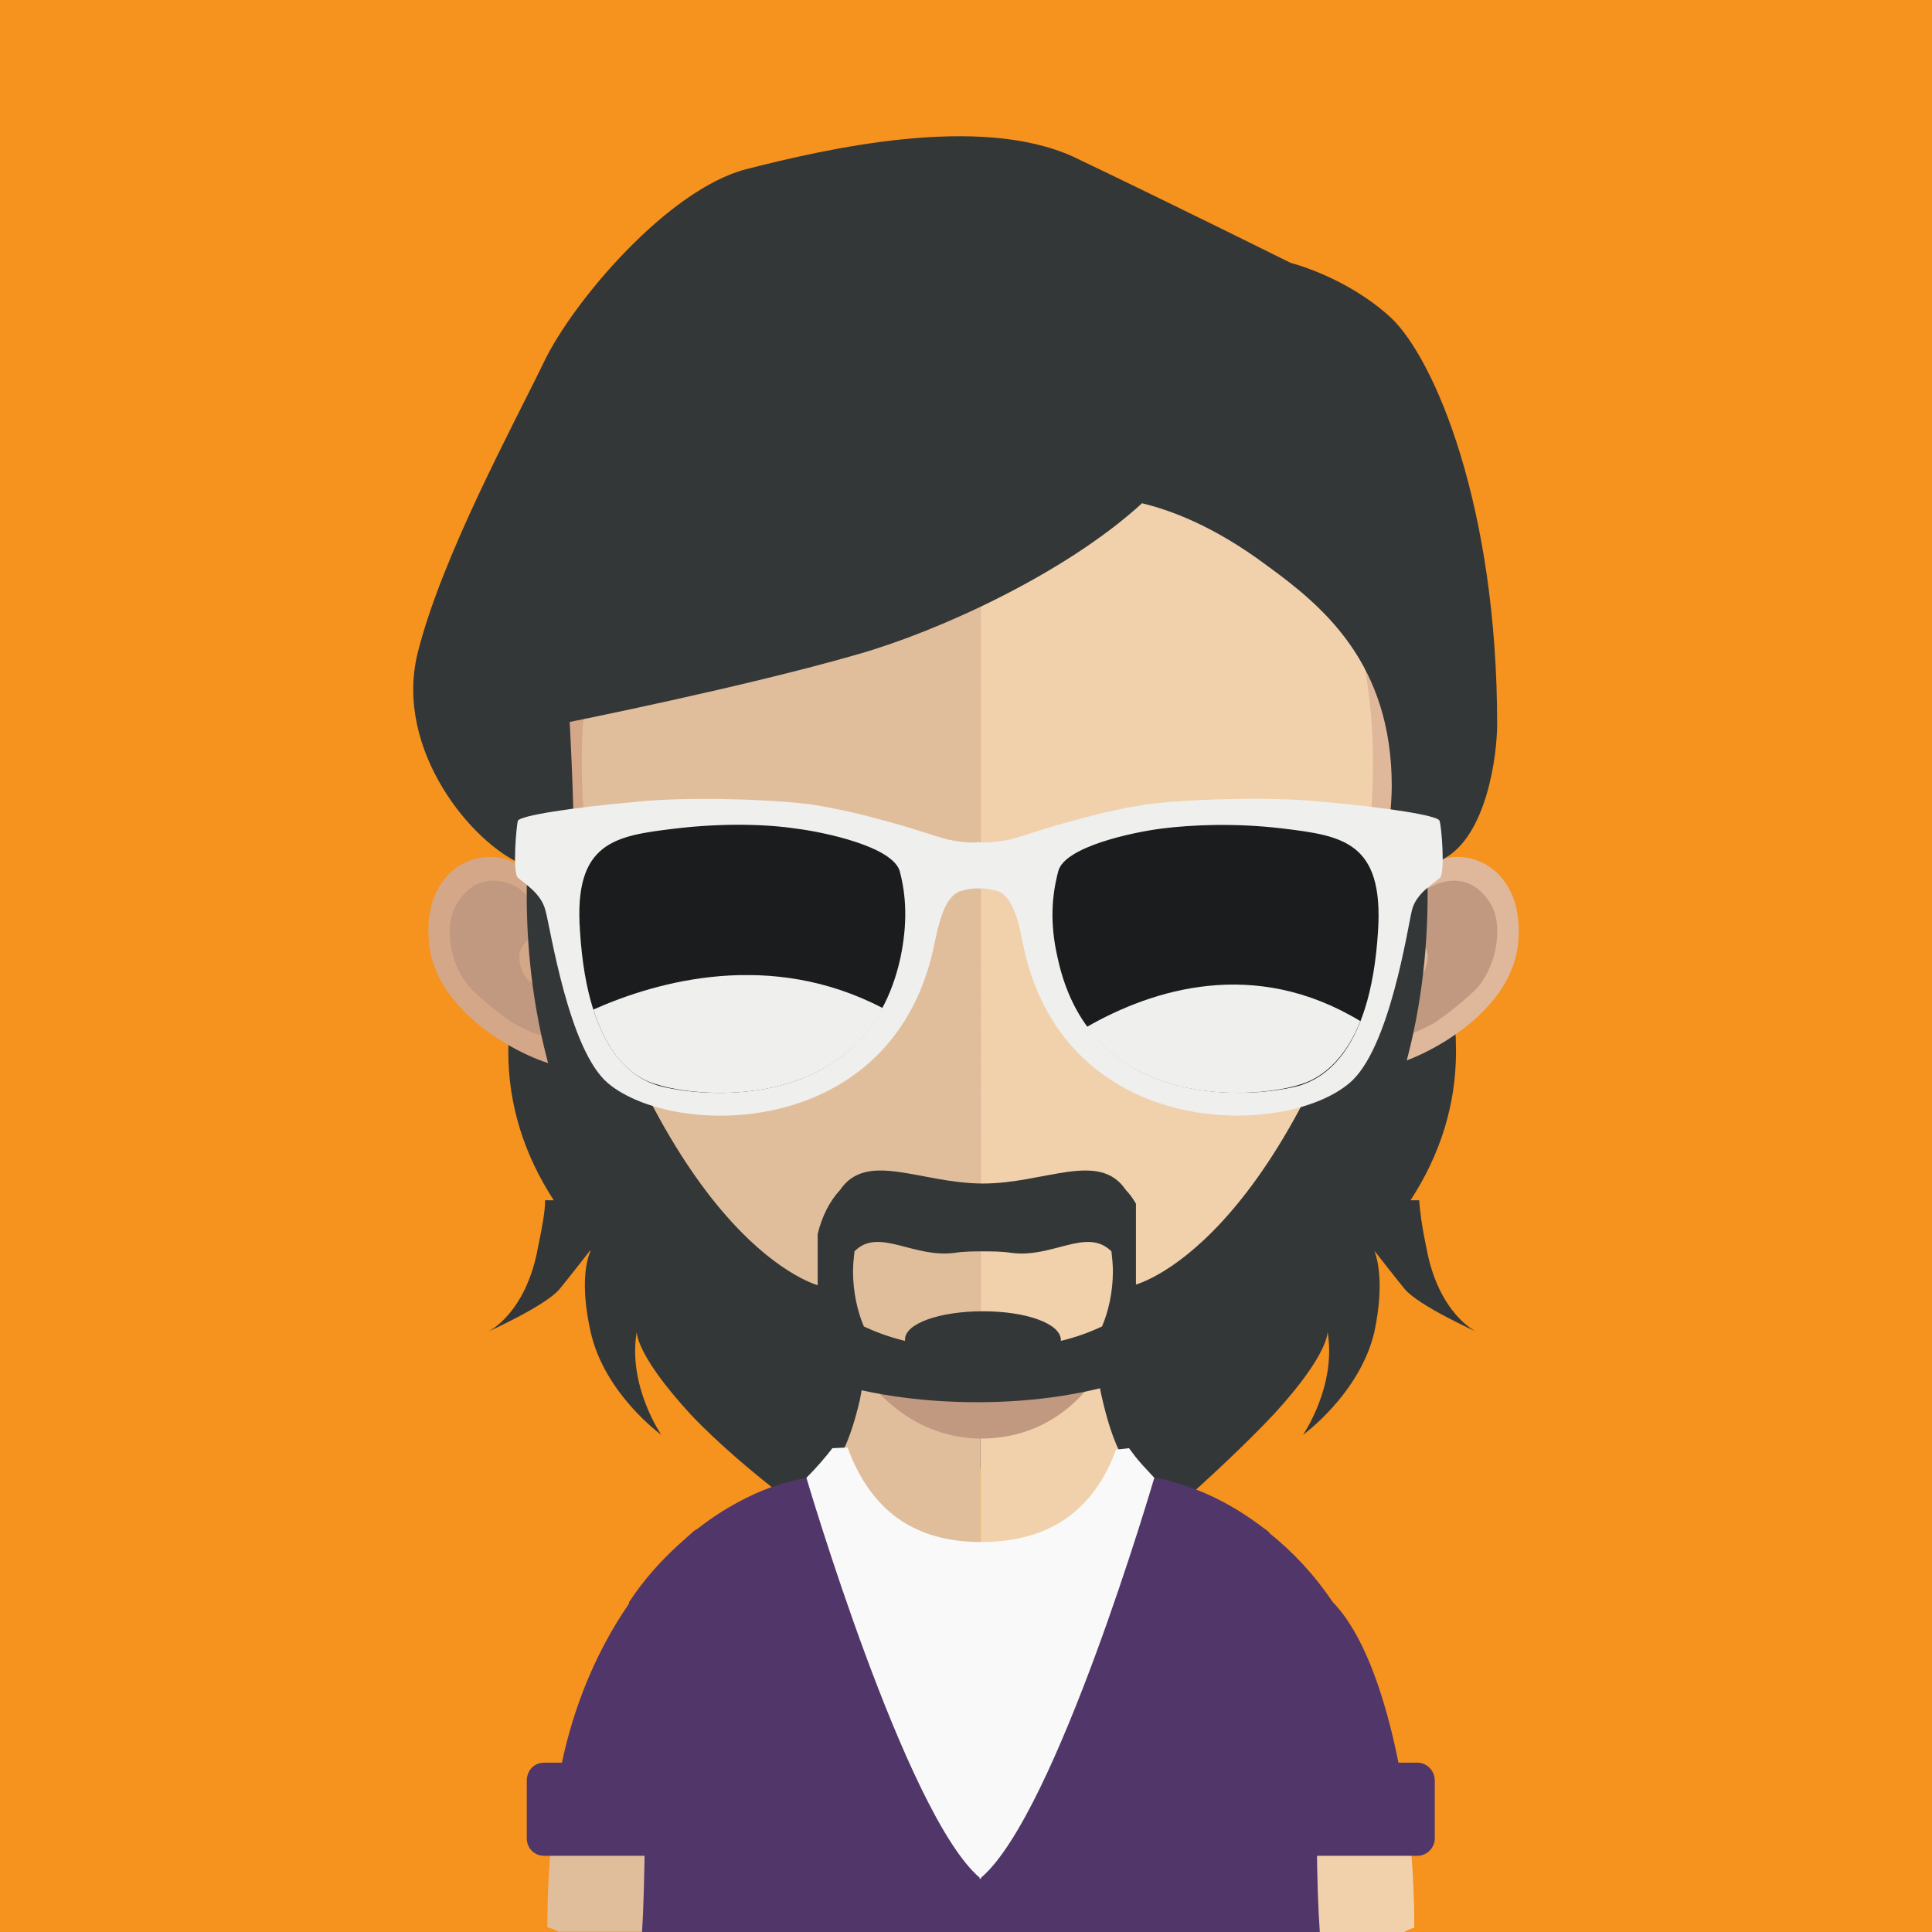 <?xml version="1.0" encoding="utf-8"?>
<!-- Generator: Adobe Illustrator 21.0.0, SVG Export Plug-In . SVG Version: 6.00 Build 0)  -->
<svg version="1.1" id="Layer_1" xmlns="http://www.w3.org/2000/svg" xmlns:xlink="http://www.w3.org/1999/xlink" x="0px" y="0px"
	 viewBox="0 0 128 128" style="enable-background:new 0 0 128 128;" xml:space="preserve">
<rect x="0" y="0" width="128" height="128" fill="#808080" stroke="none"/>
<style type="text/css">
	.st0{fill:#F6921E;}
	.st1{fill:#00B5DD;}
	.st2{fill:#343738;}
	.st3{fill:#E1BE9B;}
	.st4{fill:#F1D1AC;}
	.st5{clip-path:url(#SVGID_2_);fill:#C09980;}
	.st6{fill:#C09980;}
	.st7{fill:#D3A788;}
	.st8{fill:#DFB79A;}
	.st9{clip-path:url(#SVGID_4_);fill:#1A1C1D;}
	.st10{clip-path:url(#SVGID_6_);fill:#1A1C1D;}
	.st11{fill:#EFEFEE;}
	.st12{clip-path:url(#SVGID_8_);fill:#EFEFEE;}
	.st13{clip-path:url(#SVGID_10_);fill:#EFEFEE;}
	.st14{fill:#503669;}
	.st15{fill:#F9F9F9;}
</style>
<g>
	<rect x="0" y="0" class="st0" width="128" height="127.999"/>
	<g>
		<polygon class="st1" points="47.98,127.98 48.554,127.98 50.132,125.159 51.806,127.98 52.379,127.98 50.132,124.155 		"/>
		<polygon class="st1" points="82.237,127.98 82.811,127.98 84.485,125.159 86.063,127.98 86.684,127.98 84.485,124.155 		"/>
		<path class="st2" d="M93.068,85.403c0.909,1.1,4.734,2.821,4.734,2.821s-2.487-1.148-3.299-5.547
			c-0.335-1.626-0.43-2.487-0.478-3.156h-0.574c1.961-3.013,3.013-6.312,3.013-9.851c0-4.591-1.148-8.799-4.256-12.385
			c0.096,1.052-0.622,3.204-0.622,4.208c0,10.855-5.738,18.888-14.346,23.383c0.43-1.148,0.669-2.487,0.669-4.017
			c0-2.726-0.813-5.164-2.056-6.599c-2.008-3.252-6.073-0.478-10.759-0.478c-4.734,0-8.799-2.773-10.807,0.478
			c-1.243,1.435-2.056,3.873-2.056,6.599c0,1.53,0.239,2.869,0.669,4.017c-8.607-4.495-14.346-12.528-14.346-23.383
			c0-1.004-0.717-3.156-0.622-4.208c-3.108,3.586-4.256,7.794-4.256,12.385c0,3.539,1.052,6.838,3.013,9.851h-0.574
			c0,0.669-0.143,1.53-0.478,3.156c-0.813,4.399-3.299,5.547-3.299,5.547s3.825-1.721,4.734-2.821
			c0.478-0.574,1.674-2.104,2.008-2.534h0.048c-0.239,0.526-0.717,2.152,0,5.356c0.909,4.112,4.686,6.838,4.686,6.838
			s-2.247-3.252-1.626-6.838c0,0-0.143,1.435,3.539,5.451c3.539,3.778,9.994,8.416,10.568,8.464
			c-0.048-0.096-0.096-4.591-0.143-6.216c2.678,0.813,5.499,1.339,8.416,1.339h0.526h0.478c2.917,0,5.738-0.526,8.464-1.339
			c-0.048,1.626-0.143,7.077-0.191,7.173c0.574-0.048,7.029-5.643,10.568-9.42c3.682-4.017,3.539-5.451,3.539-5.451
			c0.622,3.586-1.626,6.838-1.626,6.838s3.778-2.726,4.734-6.838c0.669-3.204,0.191-4.83,0-5.356
			C91.395,83.299,92.59,84.829,93.068,85.403"/>
		<path class="st3" d="M64.956,76.857v51.118H36.982c-0.43-0.239-0.717-0.287-0.717-0.287c0-21.088,10.138-27.161,14.824-28.882
			c1.387-0.526,2.343-0.622,2.343-0.622c1.674,0,2.773-2.152,3.539-5.451c0.096-0.526,0.191-1.004,0.287-1.626
			c0.143-0.956,0.239-1.913,0.383-2.965c0.048-0.574,0.096-1.243,0.191-1.913c0.239-3.108,0.287-6.503,0.287-9.755
			C58.118,76.475,61.943,76.857,64.956,76.857"/>
		<path class="st4" d="M93.699,127.713c0,0-0.239,0.048-0.669,0.287H64.96V76.881h0.048c3.013,0,6.838-0.383,6.838-0.383
			c0,3.204,0.048,6.551,0.335,9.707c0,0.622,0.096,1.243,0.143,1.817c0.143,1.052,0.239,2.104,0.383,3.06
			c0.096,0.43,0.143,0.813,0.239,1.243c0.765,3.491,1.865,5.882,3.634,5.882c0,0,1.435,0.191,3.539,1.052
			C85.14,101.556,93.699,108.298,93.699,127.713"/>
		<g>
			<defs>
				<rect id="SVGID_1_" x="57.233" y="86.187" width="15.493" height="9.133"/>
			</defs>
			<clipPath id="SVGID_2_">
				<use xlink:href="#SVGID_1_"  style="overflow:visible;"/>
			</clipPath>
			<path class="st5" d="M72.731,91.055v0.048c-0.717,1.052-3.06,4.208-7.747,4.208h-0.048c-4.447-0.048-7.029-3.252-7.699-4.208
				c0.143-0.956,0.287-1.913,0.383-2.965c0.048-0.622,0.143-1.243,0.191-1.913c2.152,0.574,4.543,0.909,7.029,0.956h0.096
				c2.582-0.048,4.973-0.383,7.221-1.004c0.048,0.622,0.143,1.243,0.191,1.865C72.444,89.094,72.588,90.098,72.731,91.055"/>
		</g>
		<path class="st6" d="M32.549,60.652c1.482-2.295,3.73-1.291,4.256-0.813c0.622,0.574,1.1,1.339,0.717,2.678
			c-0.191,0.813-1.004,0.861-0.813,2.008c0.191,1.291,0.813,1.387,1.148,1.721c0.383,0.287,0.813,0.526,1.004,1.1
			c0.239,0.526,0.287,1.148,0.143,1.674c-0.239,0.909-1.626,0.191-2.534-0.239c-0.622-0.287-2.582-1.961-3.06-2.487
			C32.166,64.908,31.545,62.23,32.549,60.652"/>
		<path class="st7" d="M64.42,18.203c-29.6,0-29.791,24.674-28.452,40.789c-2.056-3.873-8.081-2.63-7.555,3.395
			c0.478,5.786,8.942,8.751,8.846,8.129c2.439,13.246,16.354,20.897,27.161,20.897h0.239v-73.21H64.42"/>
		<path class="st6" d="M30.306,59.815c1.435-2.343,3.73-1.291,4.256-0.813c0.622,0.574,1.052,1.291,0.717,2.678
			c-0.191,0.765-1.004,0.861-0.861,2.008c0.239,1.291,0.861,1.387,1.195,1.721c0.383,0.287,0.813,0.526,1.004,1.1
			c0.239,0.526,0.239,1.1,0.143,1.626c-0.239,0.956-1.626,0.239-2.534-0.239c-0.669-0.287-2.582-1.913-3.06-2.439
			C29.876,64.071,29.302,61.345,30.306,59.815"/>
		<path class="st8" d="M64.583,18.203c29.6,0,29.791,24.674,28.452,40.789c2.056-3.873,8.081-2.63,7.555,3.395
			c-0.478,5.786-8.942,8.751-8.846,8.129C89.353,83.762,75.39,91.413,64.583,91.413h-0.239v-73.21H64.583"/>
		<path class="st6" d="M98.72,59.815c-1.482-2.343-3.73-1.291-4.304-0.813c-0.574,0.574-1.052,1.291-0.669,2.678
			c0.191,0.765,1.004,0.861,0.813,2.008c-0.239,1.291-0.813,1.387-1.195,1.721c-0.335,0.287-0.765,0.526-1.004,1.1
			c-0.191,0.526-0.239,1.1-0.096,1.626c0.191,0.956,1.578,0.239,2.534-0.239c0.622-0.287,2.582-1.913,3.06-2.439
			C99.103,64.071,99.677,61.345,98.72,59.815"/>
		<path class="st3" d="M64.769,25.165c-9.755,0-16.88,2.821-21.184,8.368c-6.073,7.747-5.834,19.606-3.586,28.117
			c0.669,2.534,1.004,9.612,1.482,12.194c2.104,11.476,14.872,17.597,23.288,17.597h0.143l0.048-66.277H64.769"/>
		<path class="st4" d="M85.924,33.524c-4.304-5.499-11.333-8.32-20.945-8.368v66.277c9.612-0.096,21.088-6.838,23.049-17.597
			c0.478-2.582,0.861-9.612,1.53-12.194C91.758,53.13,91.949,41.319,85.924,33.524"/>
		<path class="st2" d="M92.16,21.053c-2.965-2.726-6.647-3.634-6.647-3.634s-8.177-4.065-14.393-7.029
			c-6.264-2.869-16.402-0.526-21.662,0.813c-5.212,1.339-11.524,8.799-13.437,12.815c-1.961,4.065-6.79,12.911-8.368,19.319
			c-1.53,6.408,3.682,12.576,6.934,13.915c2.152,0.861,2.295,5.834,2.295,5.834l2.295,1.004c0,0-1.435-3.443-1.195-6.934
			c0.143-2.343-0.239-9.325-0.239-9.325s11.716-2.343,19.127-4.495c5.212-1.482,13.676-5.308,18.793-9.994
			c1.769,0.43,4.686,1.435,8.32,4.16c3.682,2.678,8.225,6.456,8.225,14.585c0,2.726-1.195,10.664-1.195,10.664l1.195-0.861
			c0,0,0-3.06,3.491-5.021c2.773-1.53,3.491-6.742,3.491-8.894C99.189,33.582,95.077,23.827,92.16,21.053"/>
		<polygon class="st2" points="54.426,87.507 54.426,87.507 54.426,87.459 		"/>
		<path class="st2" d="M93.814,50.82c-6.169,28.739-16.593,33.664-18.554,34.286V79.75c-0.191-0.335-0.43-0.669-0.669-0.909
			c-1.769-2.63-5.356-0.43-9.468-0.43s-7.699-2.2-9.468,0.43c-0.669,0.717-1.195,1.721-1.482,2.917v3.395
			c-2.056-0.669-12.337-5.69-18.506-34.286c0,0-6.551,29.169,18.554,40.455c2.965,1.004,6.599,1.578,10.52,1.578
			s7.508-0.574,10.52-1.626C100.365,79.99,93.814,50.82,93.814,50.82 M73.013,87.88c-0.813,0.383-1.721,0.717-2.726,0.956v-0.048
			c0-1.1-2.295-1.913-5.164-1.913c-2.869,0-5.164,0.813-5.164,1.865v0.096c-1.004-0.239-1.913-0.574-2.726-0.956
			c-0.43-1.004-0.717-2.295-0.717-3.634c0-0.478,0.048-0.909,0.096-1.339c1.578-1.626,3.921,0.478,6.647,0.096
			c0.622-0.096,1.243-0.096,1.865-0.096s1.243,0,1.865,0.096c2.726,0.383,5.021-1.721,6.647-0.096
			c0.048,0.43,0.096,0.861,0.096,1.339C73.73,85.584,73.443,86.875,73.013,87.88"/>
		<g>
			<defs>
				<rect id="SVGID_3_" x="37.866" y="54.225" width="22.567" height="18.974"/>
			</defs>
			<clipPath id="SVGID_4_">
				<use xlink:href="#SVGID_3_"  style="overflow:visible;"/>
			</clipPath>
			<path class="st9" d="M60.355,62.99c0,5.117-5.643,10.233-12.098,10.233c-9.038,0-10.233-4.543-10.233-9.659
				c0-5.164-2.247-9.372,10.998-9.372C62.029,54.191,60.355,57.873,60.355,62.99"/>
		</g>
		<g>
			<defs>
				<rect id="SVGID_5_" x="69.367" y="54.225" width="22.562" height="18.974"/>
			</defs>
			<clipPath id="SVGID_6_">
				<use xlink:href="#SVGID_5_"  style="overflow:visible;"/>
			</clipPath>
			<path class="st10" d="M69.441,62.99c0,5.117,5.643,10.233,12.098,10.233c9.038,0,10.233-4.543,10.233-9.659
				c0-5.164,2.247-9.372-10.998-9.372C67.767,54.191,69.441,57.873,69.441,62.99"/>
		</g>
		<path class="st11" d="M62.766,55.612c-0.765-0.191-2.63-0.861-4.543-1.339c-1.674-0.478-3.443-0.813-4.351-0.956
			c-2.295-0.335-8.177-0.574-11.763-0.191c-4.304,0.383-7.603,0.909-7.794,1.243c-0.096,0.239-0.383,3.443,0,3.778
			c0.335,0.335,1.53,1.004,1.817,2.152c0.335,1.148,1.53,9.277,4.16,11.476c4.399,3.682,19.127,3.825,21.662-9.468
			c0.383-1.817,0.813-2.917,1.626-3.252c0.335-0.096,0.861-0.239,1.435-0.191v-3.06C64.296,55.851,63.626,55.803,62.766,55.612
			 M59.657,63.454c-2.295,10.472-13.389,9.229-16.067,8.464c-1.195-0.383-4.638-1.721-5.164-10.233
			c-0.43-5.93,2.343-6.312,6.312-6.79c3.204-0.383,6.073-0.287,7.986,0c1.913,0.239,6.408,1.195,6.886,2.821
			C60.04,59.341,60.136,61.159,59.657,63.454"/>
		<path class="st11" d="M64.712,55.798v3.06c0.526-0.048,1.052,0.096,1.435,0.191c0.765,0.335,1.243,1.435,1.578,3.252
			c2.534,13.294,17.31,13.15,21.662,9.468c2.678-2.2,3.873-10.329,4.16-11.476c0.287-1.148,1.482-1.769,1.865-2.152
			c0.335-0.335,0.096-3.491-0.048-3.778c-0.143-0.335-3.443-0.861-7.747-1.243c-3.634-0.383-9.468-0.143-11.763,0.191
			c-0.956,0.143-2.678,0.478-4.351,0.956c-1.913,0.478-3.778,1.148-4.543,1.339C66.099,55.798,65.429,55.846,64.712,55.798
			 M70.115,57.711c0.43-1.626,4.973-2.582,6.886-2.821s4.782-0.383,7.986,0c3.921,0.478,6.695,0.861,6.312,6.79
			c-0.526,8.512-4.017,9.851-5.164,10.233c-2.678,0.765-13.82,2.008-16.067-8.464C69.541,61.154,69.685,59.337,70.115,57.711"/>
		<g>
			<defs>
				<rect id="SVGID_7_" x="39.306" y="64.603" width="19.151" height="7.799"/>
			</defs>
			<clipPath id="SVGID_8_">
				<use xlink:href="#SVGID_7_"  style="overflow:visible;"/>
			</clipPath>
			<path class="st12" d="M43.566,71.86c2.343,0.765,11.237,1.769,14.919-5.069c-7.412-3.873-14.872-1.817-19.175,0.096
				C40.554,70.808,42.658,71.621,43.566,71.86"/>
		</g>
		<g>
			<defs>
				<rect id="SVGID_9_" x="72.009" y="65.237" width="18.109" height="7.165"/>
			</defs>
			<clipPath id="SVGID_10_">
				<use xlink:href="#SVGID_9_"  style="overflow:visible;"/>
			</clipPath>
			<path class="st13" d="M86.111,71.86c0.813-0.239,2.726-1.004,4.017-4.208c-7.029-4.256-13.772-2.104-18.123,0.383
				C76.021,73.486,83.911,72.578,86.111,71.86"/>
		</g>
		<path class="st14" d="M93.417,121.783c0,0-1.052-11.476-5.117-15.637c-1.291-1.913-2.726-3.395-4.16-4.543
			c-0.096-0.143-0.239-0.239-0.383-0.335c-1.865-1.435-3.634-2.295-4.925-2.726c-0.287-0.096-0.478-0.191-0.717-0.239
			c-0.956-0.335-1.578-0.383-1.578-0.383c-0.526,0-1.004-0.239-1.387-0.574V97.3c-0.143-0.143-0.287-0.287-0.43-0.43
			c-0.048,0-0.191,0.143-0.239,0.478c-0.574,1.387-5.882,5.499-9.516,9.038c-3.634-3.539-8.942-7.651-9.42-9.038
			c-0.096-0.335-0.239-0.478-0.287-0.478c-0.143,0.143-0.287,0.287-0.43,0.43v0.048c-0.383,0.335-0.861,0.574-1.387,0.574
			c0,0-0.669,0.096-1.674,0.383c-0.191,0.096-0.43,0.143-0.717,0.239c-1.291,0.478-3.06,1.339-4.878,2.773
			c-0.143,0.048-0.287,0.191-0.383,0.287c0,0-0.335,0.287-0.861,0.765c-1.1,1.004-2.247,2.247-3.252,3.778v0.096
			c-2.247,3.252-4.686,8.416-5.117,15.541h6.169c-0.048,2.726-0.096,4.83-0.191,6.216H87.44c-0.096-1.387-0.191-3.491-0.191-6.216
			H93.417z"/>
		<path class="st14" d="M93.91,122.95H36.049c-0.669,0-1.148-0.526-1.148-1.148v-3.825c0-0.669,0.478-1.195,1.148-1.195H93.91
			c0.622,0,1.148,0.526,1.148,1.195v3.825C95.058,122.424,94.531,122.95,93.91,122.95"/>
		<path class="st15" d="M75.088,96.329l-0.287-0.383l-0.861,0.096c-1.53,4.16-4.543,6.121-8.942,6.121
			c-4.447,0-7.316-2.104-8.846-6.264l-1.004,0.048c-0.478,0.622-1.052,1.291-1.721,1.961c0,0,6.551,22.283,11.476,26.492v0.096
			l0.048-0.048l0.048,0.048v-0.096c4.973-4.208,11.476-26.492,11.476-26.492C75.949,97.333,75.471,96.855,75.088,96.329"/>
	</g>
</g>
</svg>
